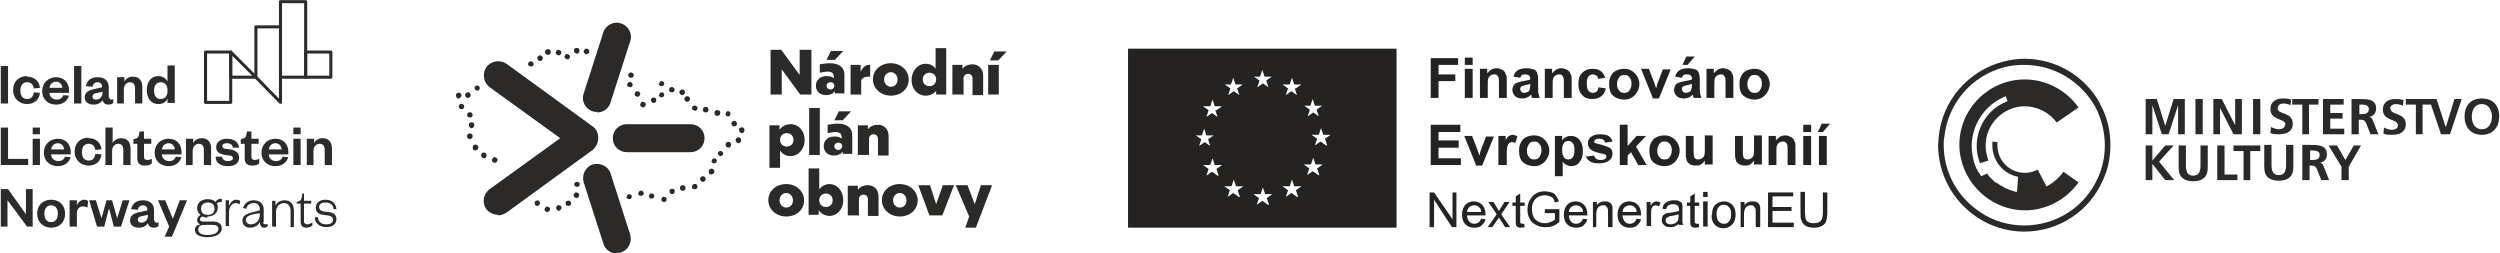 <?xml version="1.0" encoding="UTF-8"?>
<!DOCTYPE svg PUBLIC "-//W3C//DTD SVG 1.1//EN" "http://www.w3.org/Graphics/SVG/1.1/DTD/svg11.dtd">
<!-- Creator: CorelDRAW 2017 -->
<svg xmlns="http://www.w3.org/2000/svg" xml:space="preserve" width="161.34mm" height="16.355mm" version="1.1" style="shape-rendering:geometricPrecision; text-rendering:geometricPrecision; image-rendering:optimizeQuality; fill-rule:evenodd; clip-rule:evenodd"
viewBox="0 0 4466 453"
 xmlns:xlink="http://www.w3.org/1999/xlink">
 <defs>
  <style type="text/css">
   <![CDATA[
    .str0 {stroke:#2B2C2A;stroke-width:5.464;stroke-linecap:round;stroke-linejoin:round}
    .fil0 {fill:none;fill-rule:nonzero}
    .fil2 {fill:#2B2A29;fill-rule:nonzero}
    .fil1 {fill:#2B2C2A;fill-rule:nonzero}
    .fil3 {fill:#242321;fill-rule:nonzero}
    .fil4 {fill:#2B2A29;fill-rule:nonzero}
   ]]>
  </style>
 </defs>
 <g id="Layer_x0020_1">
  <g id="_1756921949984">
   <polygon class="fil0 str0" points="545,138 590,138 590,93 545,93 "/>
   <polygon class="fil0 str0" points="456,138 411,138 411,93 "/>
   <polygon class="fil0 str0" points="366,183 411,183 411,93 366,93 "/>
   <polygon class="fil0 str0" points="456,48 456,138 500,183 500,48 "/>
   <polygon class="fil0 str0" points="500,138 545,138 545,3 500,3 "/>
   <polygon class="fil1" points="0,185 13,185 13,118 0,118 "/>
   <path class="fil1" d="M47 137c14,0 22,9 23,20l-11 1c-1,-7 -5,-11 -12,-11 -7,0 -12,5 -12,15 0,10 5,15 12,15 7,0 11,-4 12,-12l11 1c-1,11 -9,20 -23,20 -14,0 -25,-10 -25,-25 0,-15 10,-25 25,-25z"/>
   <path class="fil1" d="M110 157c0,-5 -4,-11 -11,-11 -7,0 -11,5 -12,11l23 0zm12 13c-2,10 -11,17 -23,17 -14,0 -25,-9 -25,-24 0,-15 11,-25 25,-25 15,0 23,11 23,23l0 5 -35 0c0,7 6,12 13,12 6,0 10,-3 12,-8l10 1z"/>
   <polygon class="fil1" points="131,185 144,185 144,118 131,118 "/>
   <path class="fil1" d="M182 164l-9 2c-6,1 -9,2 -9,7 0,3 2,5 6,5 7,0 12,-5 12,-13l0 -1zm12 10c0,2 1,4 3,4 1,0 3,0 4,-1l0 7c-2,2 -5,3 -9,3 -5,0 -9,-3 -10,-8 -3,5 -9,8 -16,8 -10,0 -16,-5 -16,-13 0,-9 7,-13 18,-15l13 -3 0 -1c0,-5 -3,-8 -8,-8 -5,0 -8,3 -9,8l-12 -1c2,-10 9,-16 21,-16 12,0 20,6 20,18l0 19z"/>
   <path class="fil1" d="M221 185l-13 0 0 -47 13 0 0 8c2,-5 8,-9 15,-9 13,0 17,9 17,19l0 29 -13 0 0 -27c0,-7 -3,-11 -9,-11 -6,0 -11,5 -11,13l0 25z"/>
   <path class="fil1" d="M298 161c0,-9 -5,-14 -12,-14 -8,0 -12,6 -12,15 0,9 4,15 12,15 7,0 12,-5 12,-14l0 -2zm0 15c-2,6 -8,10 -16,10 -14,0 -21,-11 -21,-25 0,-14 7,-25 21,-25 8,0 14,5 16,10l0 -29 13 0 0 67 -13 0 0 -9z"/>
   <polygon class="fil1" points="13,228 13,284 49,284 49,295 0,295 0,228 "/>
   <path class="fil1" d="M70 248l0 47 -13 0 0 -47 13 0zm-13 -20l13 0 0 12 -13 0 0 -12z"/>
   <path class="fil1" d="M113 267c0,-5 -4,-11 -11,-11 -7,0 -11,5 -12,11l23 0zm12 13c-2,10 -11,17 -23,17 -14,0 -25,-9 -25,-24 0,-15 11,-25 25,-25 15,0 23,11 23,23l0 5 -35 0c0,7 6,12 13,12 6,0 10,-3 12,-8l10 1z"/>
   <path class="fil1" d="M157 247c14,0 22,9 23,20l-11 1c-1,-7 -5,-11 -12,-11 -7,0 -12,5 -12,15 0,10 5,15 12,15 7,0 11,-4 12,-12l11 1c-1,11 -9,20 -23,20 -14,0 -25,-10 -25,-25 0,-15 10,-25 25,-25z"/>
   <path class="fil1" d="M200 295l-13 0 0 -67 13 0 0 28c2,-5 8,-9 15,-9 13,0 17,9 17,19l0 29 -13 0 0 -27c0,-7 -3,-11 -9,-11 -6,0 -11,5 -11,13l0 25z"/>
   <path class="fil1" d="M244 257l-7 0 0 -8 3 -1c5,-1 6,-3 7,-7l1 -6 8 0 0 13 13 0 0 9 -13 0 0 23c0,4 2,6 6,6 3,0 5,-1 8,-2l0 8c-3,3 -7,4 -13,4 -7,0 -13,-3 -13,-13l0 -26z"/>
   <path class="fil1" d="M311 267c0,-5 -4,-11 -11,-11 -7,0 -11,5 -12,11l23 0zm12 13c-2,10 -11,17 -23,17 -14,0 -25,-9 -25,-24 0,-15 11,-25 25,-25 15,0 23,11 23,23l0 5 -35 0c0,7 6,12 13,12 6,0 10,-3 12,-8l10 1z"/>
   <path class="fil1" d="M344 295l-13 0 0 -47 13 0 0 8c2,-5 8,-9 15,-9 13,0 17,9 17,19l0 29 -13 0 0 -27c0,-7 -3,-11 -9,-11 -6,0 -11,5 -11,13l0 25z"/>
   <path class="fil1" d="M395 279c1,6 5,9 11,9 5,0 9,-2 9,-5 0,-3 -2,-5 -7,-5l-7 -1c-10,-2 -16,-5 -16,-14 0,-9 8,-15 19,-15 13,0 21,6 22,16l-11 0c-1,-5 -4,-8 -11,-8 -5,0 -8,2 -8,5 0,3 2,4 5,5l9 1c10,2 16,6 16,15 0,10 -8,15 -20,15 -12,0 -22,-5 -22,-17l11 0z"/>
   <path class="fil1" d="M436 257l-7 0 0 -8 3 -1c5,-1 6,-3 7,-7l1 -6 8 0 0 13 13 0 0 9 -13 0 0 23c0,4 2,6 6,6 3,0 5,-1 8,-2l0 8c-3,3 -7,4 -13,4 -7,0 -13,-3 -13,-13l0 -26z"/>
   <path class="fil1" d="M502 267c0,-5 -4,-11 -11,-11 -7,0 -11,5 -12,11l23 0zm12 13c-2,10 -11,17 -23,17 -14,0 -25,-9 -25,-24 0,-15 11,-25 25,-25 15,0 23,11 23,23l0 5 -35 0c0,7 6,12 13,12 6,0 10,-3 12,-8l10 1z"/>
   <path class="fil1" d="M536 248l0 47 -13 0 0 -47 13 0zm-13 -20l13 0 0 12 -13 0 0 -12z"/>
   <path class="fil1" d="M560 295l-13 0 0 -47 13 0 0 8c2,-5 8,-9 15,-9 13,0 17,9 17,19l0 29 -13 0 0 -27c0,-7 -3,-11 -9,-11 -6,0 -11,5 -11,13l0 25z"/>
   <polygon class="fil1" points="45,383 45,338 57,338 57,405 47,405 12,358 12,405 0,405 0,338 13,338 "/>
   <path class="fil1" d="M90 397c8,0 12,-6 12,-15 0,-9 -4,-15 -12,-15 -8,0 -12,6 -12,15 0,9 4,15 12,15zm0 10c-14,0 -25,-10 -25,-25 0,-15 10,-25 25,-25 15,0 25,10 25,25 0,15 -10,25 -25,25z"/>
   <path class="fil1" d="M155 371c-2,-1 -5,-2 -8,-2 -7,0 -11,5 -11,13l0 23 -13 0 0 -47 13 0 0 9c2,-5 7,-10 13,-10 3,0 5,1 7,2l-1 12z"/>
   <polygon class="fil1" points="208,390 208,390 218,358 230,358 215,405 202,405 194,374 193,374 185,405 172,405 158,358 170,358 180,390 180,390 189,358 199,358 "/>
   <path class="fil1" d="M263 384l-9 2c-6,1 -9,2 -9,7 0,3 2,5 6,5 7,0 12,-5 12,-13l0 -1zm12 10c0,2 1,4 3,4 1,0 3,0 4,-1l0 7c-2,2 -5,3 -9,3 -5,0 -9,-3 -10,-8 -3,5 -9,8 -16,8 -10,0 -16,-5 -16,-13 0,-9 7,-13 18,-15l13 -3 0 -1c0,-5 -3,-8 -8,-8 -5,0 -8,3 -9,8l-12 -1c2,-10 9,-16 21,-16 12,0 20,6 20,18l0 19z"/>
   <polygon class="fil1" points="293,423 301,405 281,358 294,358 307,390 308,390 320,358 333,358 306,423 "/>
   <path class="fil1" d="M370 362c-7,0 -12,4 -12,11 0,7 4,11 12,11 8,0 12,-4 12,-11 0,-7 -4,-11 -12,-11zm-1 58c11,0 20,-3 20,-11 0,-5 -4,-7 -10,-7l-15 0c-6,0 -11,2 -11,8 0,7 6,10 16,10zm1 -31c-4,0 -7,-1 -10,-2 -2,1 -4,3 -4,5 0,3 2,4 6,4l18 0c10,0 15,5 15,12 0,11 -12,16 -26,16 -12,0 -22,-4 -22,-13 0,-6 4,-9 10,-10 -4,-1 -6,-4 -6,-8 0,-4 3,-7 6,-9 -4,-3 -6,-7 -6,-12 0,-10 8,-16 19,-16 6,0 11,2 14,5 2,-4 6,-6 11,-6l0 6c-4,0 -7,1 -9,2 2,2 2,5 2,8 0,10 -8,16 -19,16z"/>
   <path class="fil1" d="M427 365c-3,-1 -4,-2 -7,-2 -7,0 -12,7 -12,16l0 25 -6 0 0 -46 6 0 0 10c2,-5 6,-11 13,-11 3,0 5,1 7,2l-1 6z"/>
   <path class="fil1" d="M463 381l-11 2c-8,2 -14,4 -14,10 0,4 3,8 9,8 9,0 16,-7 16,-17l0 -3zm6 16c0,2 1,4 4,4 1,0 3,0 4,-1l0 4c-1,2 -3,3 -6,3 -5,0 -8,-4 -8,-10 -2,5 -9,10 -17,10 -9,0 -14,-5 -14,-13 0,-9 8,-12 19,-15l12 -3 0 -2c0,-7 -4,-11 -11,-11 -7,0 -12,4 -13,10l-6 -1c2,-8 9,-14 19,-14 11,0 18,6 18,17l0 22z"/>
   <path class="fil1" d="M491 405l-6 0 0 -46 6 0 0 9c2,-6 9,-10 16,-10 12,0 17,8 17,19l0 29 -6 0 0 -29c0,-8 -4,-14 -12,-14 -7,0 -14,6 -14,15l0 28z"/>
   <path class="fil1" d="M536 364l-7 0 0 -3 3 -1c4,-1 5,-3 6,-7l1 -7 3 0 0 13 13 0 0 5 -13 0 0 31c0,4 2,6 6,6 3,0 6,-2 9,-3l0 5c-3,3 -7,4 -11,4 -6,0 -10,-3 -10,-11l0 -31z"/>
   <path class="fil1" d="M567 389c1,8 6,12 15,12 7,0 12,-3 12,-8 0,-5 -4,-7 -10,-8l-8 -1c-8,-1 -13,-5 -13,-13 0,-8 7,-14 17,-14 12,0 19,6 20,17l-5 0c-1,-8 -6,-12 -15,-12 -7,0 -11,3 -11,8 0,4 3,7 8,8l9 1c9,1 14,5 14,13 0,9 -8,14 -18,14 -11,0 -20,-6 -21,-17l5 -1z"/>
  </g>
  <g id="_1756921962336">
   <path class="fil2" d="M1027 95c-2,-1 -3,-4 -2,-7 1,-2 4,-3 7,-2 2,1 3,4 2,7l0 0c-1,2 -3,3 -4,3 -1,0 -2,0 -2,-1zm16 0l0 0c-2,-2 -1,-5 1,-7 2,-2 5,-1 7,1 2,2 1,5 -1,7 -1,1 -2,1 -3,1 -2,0 -3,-1 -4,-2zm-70 -1c-1,-3 1,-5 4,-6 3,-1 5,1 6,4 1,3 -1,5 -4,6 0,0 -1,0 -1,0 -2,0 -4,-1 -5,-4zm20 3c-2,-2 -1,-5 1,-7 2,-2 5,-1 7,1 2,2 1,5 -1,7 -1,1 -2,1 -3,1 -1,0 -3,-1 -4,-2zm15 7c-1,-2 0,-5 2,-7 2,-1 5,0 7,2 1,2 0,5 -2,7 -1,0 -1,0 -2,0 -2,0 -4,-1 -4,-3zm-49 1c0,-3 1,-5 4,-6 3,0 5,1 6,4 0,3 -1,5 -4,6 0,0 -1,0 -1,0 -2,0 -4,-2 -5,-4zm116 13c-2,-1 -3,-4 -2,-7 1,-2 4,-3 7,-2 2,1 3,4 2,7 -1,2 -3,3 -4,3 -1,0 -1,0 -2,0zm-131 0c-2,-2 -2,-5 0,-7 2,-2 5,-2 7,0 2,2 2,5 0,7 -1,1 -2,1 -3,1 -1,0 -3,-1 -4,-2zm148 12c-2,-2 -3,-5 -1,-7 2,-2 5,-3 7,-1 2,2 3,5 1,7 -1,1 -2,2 -4,2 -1,0 -2,0 -3,-1zm-187 5c-1,-2 -1,-5 2,-7 2,-1 5,-1 7,2 1,2 1,5 -2,7 -1,0 -2,1 -3,1 -2,0 -3,-1 -4,-2zm218 3c-2,-2 -2,-5 0,-7 2,-2 5,-2 7,0 2,2 2,5 0,7 -1,1 -2,1 -3,1 -1,0 -3,0 -3,-1zm-235 10c-2,-2 -1,-5 1,-7 2,-2 5,-1 7,1 2,2 1,5 -1,7 -1,1 -2,1 -3,1 -1,0 -3,-1 -4,-2zm289 2c0,-3 2,-5 4,-5 3,0 5,2 5,4 0,3 -2,5 -4,5 0,0 0,0 -1,0 -2,0 -5,-2 -5,-4zm-56 5l0 0c-2,-2 -2,-5 0,-7 2,-2 5,-2 7,0 2,2 2,5 0,7 -1,1 -2,1 -3,1 -1,0 -3,-1 -4,-2zm-274 4c-1,-3 1,-5 3,-6 3,-1 5,1 6,3 1,3 -1,5 -3,6 0,0 -1,0 -1,0 -2,0 -4,-1 -5,-4zm349 5l0 0c-2,-2 -2,-5 0,-7 2,-2 5,-2 7,0 2,2 2,5 0,7 -1,1 -2,1 -3,1 -1,0 -3,0 -4,-1zm17 2c0,-3 1,-5 4,-6 3,0 5,1 6,4 0,3 -1,5 -4,6 0,0 -1,0 -1,0 -2,0 -4,-2 -5,-4zm-79 5c-2,-2 -1,-5 1,-7 2,-2 5,-1 7,1 2,2 1,5 -1,7 -1,1 -2,1 -3,1 -1,0 -3,-1 -4,-2zm43 -1l0 0c0,-3 2,-5 4,-5 3,0 5,2 5,4 0,3 -2,5 -4,5 0,0 0,0 -1,0 -2,0 -5,-2 -5,-4zm-345 4c-2,-2 -3,-5 -1,-7l0 0c2,-2 5,-3 7,-1 2,2 3,5 1,7 -1,1 -2,2 -4,2 -1,0 -2,0 -3,-1zm-17 0c-2,-2 -2,-5 0,-7 2,-2 5,-2 7,0 2,2 2,5 0,7 -1,1 -2,2 -4,2 -1,0 -2,0 -3,-1zm408 6l0 0c-2,-2 -1,-5 1,-7 2,-2 5,-1 7,1 2,2 1,5 -1,7 -1,1 -2,1 -3,1 -2,0 -3,-1 -4,-2zm-59 3c-2,-2 -2,-5 -1,-7l0 0c2,-2 5,-2 7,-1 2,2 2,5 1,7 -1,1 -2,2 -4,2 -1,0 -2,0 -3,-1zm-20 7c-2,-2 -1,-5 1,-7 2,-2 5,-1 7,1 2,2 1,5 -1,7 -1,1 -2,1 -3,1 -1,0 -3,-1 -4,-2zm-324 4c-2,-2 -2,-5 0,-7 2,-2 5,-2 7,0 2,2 2,5 0,7 -1,1 -2,1 -3,1 -1,0 -3,0 -4,-1zm417 3c-2,-2 -2,-5 0,-7 2,-2 5,-2 7,0 2,2 2,5 0,7 -1,1 -2,1 -3,1 -1,0 -3,-1 -4,-2zm23 4l0 0c-3,0 -5,-2 -5,-5 0,-3 2,-5 5,-5l0 0c3,0 5,2 5,5 0,3 -2,5 -5,5l0 0zm20 6c-3,0 -5,-3 -4,-6 0,-3 3,-5 6,-4 3,0 5,3 4,6 0,2 -2,4 -5,4 0,0 0,0 -1,0zm16 -1c-1,-2 0,-5 2,-7 2,-1 5,0 6,2 1,2 0,5 -2,7 -1,0 -1,0 -2,0 -2,0 -4,-1 -4,-3zm-461 3c-2,-2 -2,-5 0,-7 2,-2 5,-2 7,0 2,2 2,5 0,7 -1,1 -2,1 -3,1 -1,0 -3,0 -3,-1zm473 16c-2,-2 -3,-5 -1,-7 2,-2 5,-3 7,-1l0 0c2,2 3,5 1,7 -1,1 -2,2 -4,2 -1,0 -2,0 -3,-1zm-469 3c-2,-1 -3,-4 -2,-7 1,-2 4,-3 7,-2 2,1 3,4 2,7 -1,2 -3,3 -4,3 -1,0 -1,0 -2,0zm-5 18l0 0c-1,-2 -1,-5 2,-7 2,-1 5,-1 7,2 1,2 1,5 -2,7 -1,0 -2,1 -2,1 -2,0 -3,-1 -4,-2zm488 -9c-2,-1 -3,-4 -2,-7 1,-2 4,-3 7,-2 2,1 3,4 2,7l0 0c-1,2 -3,3 -4,3 -1,0 -2,0 -2,-1zm-6 18c-2,-1 -3,-4 -2,-7 1,-2 4,-3 7,-2 2,1 3,4 2,7l0 0c-1,2 -3,3 -4,3 -1,0 -2,0 -2,-1zm-18 8c-2,-1 -3,-4 -2,-7 1,-2 4,-3 7,-2 2,1 3,4 2,7l0 0c-1,2 -3,3 -4,3 -1,0 -2,0 -2,-1zm-454 3l0 0c-1,-2 -1,-5 2,-7 2,-1 5,-1 7,2l0 0c1,2 1,5 -2,7 -1,1 -2,1 -3,1 -2,0 -3,-1 -4,-2zm438 10c-1,-3 1,-5 3,-6l0 0c3,-1 5,1 6,3 1,3 -1,5 -3,6 0,0 -1,0 -1,0 -2,0 -4,-1 -5,-4zm-421 6l0 0c-2,-1 -3,-4 -2,-7 1,-2 4,-3 7,-2 2,1 3,4 2,7 -1,2 -3,3 -4,3 -1,0 -2,0 -2,-1zm18 7l0 0c-2,-2 -1,-5 1,-7 2,-2 5,-1 7,1l0 0c2,2 1,5 -1,7 -1,1 -2,1 -3,1 -2,0 -3,-1 -4,-2zm392 -1l0 0c0,-3 2,-5 4,-5 3,0 5,2 5,4l0 0c0,3 -2,5 -4,5 0,0 0,0 -1,0 -2,0 -5,-2 -5,-4zm-5 21c-1,-2 -1,-5 2,-7 2,-1 5,-1 7,2 1,2 1,5 -2,7 -1,0 -2,1 -3,1 -2,0 -3,-1 -4,-2zm-359 14c-2,-2 -2,-5 0,-7 2,-2 5,-2 7,0 2,2 2,5 0,7 -1,1 -2,2 -4,2 -1,0 -2,0 -3,-1zm345 1c-2,-2 -3,-5 -1,-7 2,-2 5,-3 7,-1 2,2 3,5 1,7 -1,1 -2,2 -4,2 -1,0 -2,0 -3,-1zm-187 9c-3,0 -4,-3 -4,-6 0,-3 3,-4 6,-4 3,0 4,3 4,6 0,2 -2,4 -5,4 0,0 -1,0 -1,0zm-40 -3l0 0c0,-3 2,-5 5,-5 3,0 5,2 5,4 0,3 -2,5 -5,5 0,0 0,0 0,0 -3,0 -5,-2 -5,-5zm60 6c-2,-1 -3,-4 -2,-7 1,-2 4,-3 7,-2 2,1 3,4 2,7 -1,2 -3,3 -4,3 -1,0 -2,0 -2,-1zm-158 0l0 0c-2,-1 -3,-4 -2,-7 1,-2 4,-3 7,-2 2,1 3,4 2,7 -1,2 -3,2 -4,2 -1,0 -2,0 -2,-1zm309 -1c-1,-3 0,-5 3,-6 3,-1 5,0 6,3 1,3 0,5 -3,6 -1,0 -1,0 -2,0 -2,0 -4,-1 -5,-3zm-22 1c0,-3 2,-5 5,-5 3,0 5,2 5,5 0,3 -2,5 -5,5l0 0c-3,0 -5,-2 -5,-5zm-17 10c-2,-2 -2,-5 -1,-7 2,-2 5,-2 7,-1 2,2 2,5 1,7l0 0c-1,1 -2,2 -4,2 -1,0 -2,0 -3,-1zm-57 1c-1,-2 0,-5 3,-6 2,-1 5,0 6,3 1,2 0,5 -3,6 -1,0 -1,0 -2,0 -2,0 -4,-1 -5,-3zm-115 5c-2,-2 -1,-5 1,-7 2,-2 5,-1 7,1 2,2 1,5 -1,7 -1,1 -2,1 -3,1 -1,0 -3,-1 -4,-2zm137 3c-3,-1 -4,-4 -3,-6 1,-3 4,-4 6,-3 3,1 4,4 3,6 -1,2 -3,3 -5,3 -1,0 -1,0 -2,0zm-43 -3c0,-3 2,-5 4,-5 3,0 5,2 5,4 0,3 -2,5 -4,5 0,0 0,0 -1,0 -2,0 -5,-2 -5,-4zm66 9c-3,0 -5,-3 -4,-5 0,-3 3,-5 5,-4l0 0c3,0 5,3 4,5 0,3 -2,4 -5,4 0,0 0,0 0,0zm-229 6c-2,-2 -2,-5 -1,-7 2,-2 5,-2 7,-1 2,2 2,5 1,7 -1,1 -2,2 -4,2 -1,0 -2,0 -3,-1zm56 1c-2,-1 -3,-4 -2,-7 1,-2 4,-3 7,-2 2,1 3,4 2,7 -1,2 -3,2 -4,2 -1,0 -2,0 -2,-1zm-16 8c-3,-1 -4,-3 -3,-6 1,-3 3,-4 6,-3 3,1 4,3 3,6 -1,2 -3,4 -5,4 0,0 -1,0 -1,0zm-24 -1c0,-3 2,-5 4,-6 3,0 5,2 6,4 0,3 -2,5 -4,6 0,0 0,0 -1,0 -2,0 -5,-2 -5,-4z"/>
   <path class="fil2" d="M889 384c-8,0 -16,-4 -21,-10 -8,-11 -6,-27 6,-36l126 -91 -126 -91c-11,-8 -14,-24 -6,-36 8,-11 24,-14 36,-6l154 112c7,5 10,12 10,21 0,8 -4,16 -10,21l-154 112c-5,3 -10,5 -15,5z"/>
   <path class="fil2" d="M1101 453c-11,0 -21,-7 -24,-18l-35 -109c-4,-13 3,-28 16,-32 13,-4 28,3 32,16l35 109c4,13 -3,28 -16,32 -3,1 -5,1 -8,1z"/>
   <path class="fil2" d="M1233 272l-114 0c-14,0 -25,-11 -25,-25 0,-14 11,-25 25,-25l114 0c14,0 25,11 25,25 0,14 -11,25 -25,25z"/>
   <path class="fil2" d="M1066 200c-3,0 -5,0 -8,-1 -13,-4 -21,-19 -16,-32l35 -109c4,-13 19,-21 32,-16 13,4 21,19 16,32l-35 109c-3,11 -13,18 -24,18z"/>
   <polygon class="fil2" points="1396,124 1396,169 1376,169 1376,89 1395,89 1428,134 1428,89 1449,89 1449,169 1429,169 "/>
   <path class="fil2" d="M1490 153c0,-3 -2,-6 -7,-6 -4,0 -7,3 -7,6 0,4 3,7 7,7 4,0 7,-3 7,-7zm1 -46l-15 0 8 -16 22 0 -15 16zm0 56c-3,4 -8,7 -16,7 -11,0 -18,-7 -18,-17 0,-9 7,-17 19,-17 6,0 10,1 13,4l0 -2c0,-8 -4,-10 -12,-10 -3,0 -7,1 -13,2l0 -15c7,-1 11,-2 18,-2 17,0 26,8 26,20l0 34 -17 0 0 -5z"/>
   <path class="fil2" d="M1538 169l-19 0 0 -53 18 0 0 12c2,-4 7,-12 15,-12l2 0 0 21c-1,0 -2,0 -3,0 -8,0 -13,4 -13,8l0 26z"/>
   <path class="fil2" d="M1579 142c0,7 5,13 12,13 7,0 12,-5 12,-13 0,-7 -5,-13 -12,-13 -7,0 -12,6 -12,13zm44 0c0,17 -14,29 -32,29 -18,0 -32,-13 -32,-29 0,-17 14,-29 32,-29 18,0 32,13 32,29z"/>
   <path class="fil2" d="M1660 130c-7,0 -12,5 -12,12 0,7 5,12 12,12 7,0 12,-5 12,-12 0,-7 -5,-12 -12,-12zm13 31c-4,6 -11,10 -20,10 -14,0 -25,-12 -25,-28 0,-16 11,-29 25,-29 8,0 14,3 18,9l0 -37 19 0 0 83 -18 0 0 -8z"/>
   <path class="fil2" d="M1720 169l-19 0 0 -53 18 0 0 7c3,-4 9,-8 18,-8 10,0 19,7 19,20l0 35 -19 0 0 -29c0,-6 -3,-9 -8,-9 -4,0 -8,3 -8,8l0 30z"/>
   <path class="fil2" d="M1783 108l-15 0 8 -16 22 0 -15 16zm1 61l-19 0 0 -53 19 0 0 53z"/>
   <path class="fil2" d="M1405 262c7,0 12,-5 12,-12 0,-7 -5,-12 -12,-12 -7,0 -12,5 -12,12 0,7 5,12 12,12zm-12 8l0 30 -19 0 0 -76 18 0 0 8c4,-6 11,-10 20,-10 14,0 25,12 25,28 0,16 -11,29 -25,29 -8,0 -14,-3 -18,-9z"/>
   <polygon class="fil2" points="1464,277 1445,277 1445,193 1464,193 "/>
   <path class="fil2" d="M1504 261c0,-3 -2,-6 -7,-6 -4,0 -7,3 -7,6 0,4 3,7 7,7 4,0 7,-3 7,-7zm1 -46l-15 0 8 -16 22 0 -15 16zm0 56c-3,4 -8,7 -16,7 -11,0 -18,-7 -18,-17 0,-9 7,-17 19,-17 6,0 10,1 13,4l0 -2c0,-8 -4,-10 -12,-10 -3,0 -7,1 -13,2l0 -15c7,-1 11,-2 18,-2 17,0 26,8 26,20l0 34 -17 0 0 -5z"/>
   <path class="fil2" d="M1551 277l-19 0 0 -53 18 0 0 7c3,-4 9,-8 18,-8 10,0 19,7 19,20l0 35 -19 0 0 -29c0,-6 -3,-9 -8,-9 -4,0 -8,3 -8,8l0 30z"/>
   <path class="fil2" d="M1392 358c0,7 5,13 12,13 7,0 12,-5 12,-13 0,-7 -5,-13 -12,-13 -7,0 -12,6 -12,13zm44 0c0,17 -14,29 -32,29 -18,0 -32,-13 -32,-29 0,-17 14,-29 32,-29 18,0 32,13 32,29z"/>
   <path class="fil2" d="M1475 370c7,0 12,-5 12,-12 0,-7 -5,-12 -12,-12 -7,0 -12,5 -12,12 0,7 5,12 12,12zm7 16c-9,0 -15,-4 -20,-10l0 8 -18 0 0 -83 19 0 0 37c4,-5 11,-9 18,-9 14,0 25,12 25,29 0,16 -11,28 -25,28z"/>
   <path class="fil2" d="M1533 385l-19 0 0 -53 18 0 0 7c3,-4 9,-8 18,-8 10,0 19,7 19,20l0 35 -19 0 0 -29c0,-6 -3,-9 -8,-9 -4,0 -8,3 -8,8l0 30z"/>
   <path class="fil2" d="M1595 358c0,7 5,13 12,13 7,0 12,-5 12,-13 0,-7 -5,-13 -12,-13 -7,0 -12,6 -12,13zm44 0c0,17 -14,29 -32,29 -18,0 -32,-13 -32,-29 0,-17 14,-29 32,-29 18,0 32,13 32,29z"/>
   <polygon class="fil2" points="1683,385 1660,385 1640,331 1661,331 1672,365 1684,331 1704,331 "/>
   <polygon class="fil2" points="1743,407 1724,407 1731,387 1707,331 1728,331 1741,365 1752,331 1772,331 "/>
  </g>
  <path class="fil3" d="M2369 260l-10 -7 -10 7 4 -12 -10 -7 13 0 4 -12 4 12 13 0 -10 7 4 12zm-14 53l-10 -7 -10 7 4 -12 -10 -7 13 0 4 -12 4 12 13 0 -10 7 4 12zm-14 -124l4 -12 4 12 13 0 -10 7 4 12 -10 -7 -10 7 4 -12 -10 -7 13 0zm-28 -31l4 12 -10 -7 -10 7 4 -12 -10 -7 13 0 4 -12 4 12 13 0 -10 7zm4 194l-10 -7 -10 7 4 -12 -10 -7 13 0 4 -12 4 12 13 0 -10 7 4 12zm-52 14l-10 -7 -10 7 4 -12 -10 -7 13 0 4 -12 4 12 13 0 -10 7 4 12zm-14 -229l4 -12 4 12 13 0 -10 7 4 12 -10 -7 -10 7 4 -12 -10 -7 13 0zm-38 215l-10 -7 -10 7 4 -12 -10 -7 13 0 4 -12 4 12 13 0 -10 7 4 12zm-14 -201l4 -12 4 12 13 0 -10 7 4 12 -10 -7 -10 7 4 -12 -10 -7 13 0zm-28 46l4 12 -10 -7 -10 7 4 -12 -10 -7 13 0 4 -12 4 12 13 0 -10 7zm4 117l-10 -7 -10 7 4 -12 -10 -7 13 0 4 -12 4 12 13 0 -10 7 4 12zm-41 -72l13 0 4 -12 4 12 13 0 -10 7 4 12 -10 -7 -10 7 4 -12 -10 -7zm-119 -155l0 320 480 0 0 -320 -480 0z"/>
  <polygon class="fil3" points="2554,406 2554,344 2562,344 2595,392 2595,344 2602,344 2602,406 2594,406 2562,357 2562,406 "/>
  <path id="1" class="fil3" d="M2646 391l8 1c-1,5 -4,8 -7,11 -3,3 -8,4 -13,4 -7,0 -12,-2 -16,-6 -4,-4 -6,-10 -6,-17 0,-8 2,-13 6,-18 4,-4 9,-6 15,-6 6,0 11,2 15,6 4,4 6,10 6,17 0,0 0,1 0,2l-33 0c0,5 2,9 4,11 2,3 6,4 9,4 3,0 5,-1 7,-2 2,-1 4,-4 5,-7zm-25 -12l25 0c0,-4 -1,-7 -3,-8 -2,-3 -6,-4 -9,-4 -3,0 -6,1 -9,3 -2,2 -4,5 -4,9z"/>
  <path id="2" class="fil3" d="M2658 406l16 -23 -15 -22 9 0 7 11c1,2 2,4 3,5 1,-2 2,-3 3,-5l7 -11 9 0 -15 22 16 23 -9 0 -9 -14 -2 -3 -12 17 -9 0z"/>
  <path id="3" class="fil3" d="M2723 399l1 7c-2,0 -4,1 -6,1 -3,0 -5,0 -6,-1 -2,-1 -3,-2 -3,-3 -1,-1 -1,-4 -1,-9l0 -26 -6 0 0 -6 6 0 0 -11 8 -5 0 16 8 0 0 6 -8 0 0 26c0,2 0,4 0,4 0,1 1,1 1,1 1,0 1,1 3,1 1,0 2,0 3,0z"/>
  <path id="4" class="fil3" d="M2760 381l0 -7 26 0 0 23c-4,3 -8,6 -12,7 -4,2 -9,2 -13,2 -6,0 -12,-1 -17,-4 -5,-3 -9,-6 -11,-11 -3,-5 -4,-10 -4,-16 0,-6 1,-12 4,-17 3,-5 6,-9 11,-12 5,-3 10,-4 16,-4 4,0 9,1 12,2 4,1 6,3 8,6 2,3 4,6 5,10l-7 2c-1,-3 -2,-6 -3,-7 -1,-2 -3,-3 -6,-4 -3,-1 -5,-2 -9,-2 -4,0 -7,1 -10,2 -3,1 -5,3 -7,5 -2,2 -3,4 -4,6 -2,4 -2,8 -2,12 0,6 1,10 3,14 2,4 5,6 8,8 4,2 7,3 12,3 4,0 7,-1 10,-2 3,-1 6,-3 8,-4l0 -12 -18 0z"/>
  <path id="5" class="fil3" d="M2828 391l8 1c-1,5 -4,8 -7,11 -3,3 -8,4 -13,4 -7,0 -12,-2 -16,-6 -4,-4 -6,-10 -6,-17 0,-8 2,-13 6,-18 4,-4 9,-6 15,-6 6,0 11,2 15,6 4,4 6,10 6,17 0,0 0,1 0,2l-33 0c0,5 2,9 4,11 2,3 6,4 9,4 3,0 5,-1 7,-2 2,-1 4,-4 5,-7zm-25 -12l25 0c0,-4 -1,-7 -3,-8 -2,-3 -6,-4 -9,-4 -3,0 -6,1 -9,3 -2,2 -4,5 -4,9z"/>
  <path id="6" class="fil3" d="M2846 406l0 -45 7 0 0 6c3,-5 8,-7 14,-7 3,0 5,0 7,1 2,1 4,2 5,4 1,2 2,3 2,6 0,1 0,4 0,7l0 28 -8 0 0 -27c0,-3 0,-5 -1,-7 -1,-2 -2,-3 -3,-4 -1,-1 -3,-1 -5,-1 -3,0 -6,1 -8,3 -2,2 -4,6 -4,12l0 24 -8 0z"/>
  <path id="7" class="fil3" d="M2924 391l8 1c-1,5 -4,8 -7,11 -3,3 -8,4 -13,4 -7,0 -12,-2 -16,-6 -4,-4 -6,-10 -6,-17 0,-8 2,-13 6,-18 4,-4 9,-6 15,-6 6,0 11,2 15,6 4,4 6,10 6,17 0,0 0,1 0,2l-33 0c0,5 2,9 4,11 2,3 6,4 9,4 3,0 5,-1 7,-2 2,-1 4,-4 5,-7zm-25 -12l25 0c0,-4 -1,-7 -3,-8 -2,-3 -6,-4 -9,-4 -3,0 -6,1 -9,3 -2,2 -4,5 -4,9z"/>
  <path id="8" class="fil3" d="M2942 406l0 -45 7 0 0 7c2,-3 3,-5 5,-6 1,-1 3,-2 5,-2 3,0 5,1 8,2l-3 7c-2,-1 -4,-2 -6,-2 -2,0 -3,1 -4,1 -1,1 -2,2 -3,4 -1,3 -1,6 -1,9l0 23 -8 0z"/>
  <path id="9" class="fil3" d="M3000 400c-3,2 -6,4 -8,5 -3,1 -5,1 -8,1 -5,0 -9,-1 -11,-4 -3,-2 -4,-5 -4,-9 0,-2 1,-4 1,-6 1,-2 2,-3 4,-4 2,-1 3,-2 5,-2 1,0 4,-1 7,-1 6,-1 11,-2 14,-3 0,-1 0,-2 0,-2 0,-3 -1,-5 -2,-7 -2,-2 -5,-3 -9,-3 -4,0 -6,1 -8,2 -2,1 -3,3 -4,7l-7 -1c1,-3 2,-6 3,-8 2,-2 4,-3 7,-5 3,-1 6,-2 10,-2 4,0 7,0 9,1 2,1 4,2 5,3 1,1 2,3 2,5 0,1 0,4 0,7l0 10c0,7 0,11 0,13 0,2 1,4 2,5l-8 0c-1,-2 -1,-3 -1,-6zm-1 -17c-3,1 -7,2 -12,3 -3,0 -5,1 -7,2 -1,1 -2,1 -3,2 -1,1 -1,2 -1,4 0,2 1,4 2,5 2,1 4,2 7,2 3,0 6,-1 8,-2 2,-1 4,-3 5,-5 1,-2 1,-4 1,-8l0 -3z"/>
  <path id="10" class="fil3" d="M3035 399l1 7c-2,0 -4,1 -6,1 -3,0 -5,0 -6,-1 -2,-1 -3,-2 -3,-3 -1,-1 -1,-4 -1,-9l0 -26 -6 0 0 -6 6 0 0 -11 8 -5 0 16 8 0 0 6 -8 0 0 26c0,2 0,4 0,4 0,1 1,1 1,1 1,0 1,1 3,1 1,0 2,0 3,0z"/>
  <path id="11" class="fil3" d="M3043 352l0 -9 8 0 0 9 -8 0zm0 53l0 -45 8 0 0 45 -8 0z"/>
  <path id="12" class="fil3" d="M3059 383c0,-8 2,-14 7,-18 4,-3 9,-5 14,-5 6,0 11,2 15,6 4,4 6,10 6,17 0,6 -1,10 -3,14 -2,3 -4,6 -8,8 -3,2 -7,3 -11,3 -6,0 -11,-2 -15,-6 -4,-4 -6,-10 -6,-17zm8 0c0,6 1,10 4,13 3,3 6,4 9,4 4,0 7,-1 9,-4 3,-3 4,-7 4,-13 0,-6 -1,-10 -4,-13 -3,-3 -6,-4 -9,-4 -4,0 -7,1 -9,4 -3,3 -4,7 -4,13z"/>
  <path id="13" class="fil3" d="M3110 406l0 -45 7 0 0 6c3,-5 8,-7 14,-7 3,0 5,0 7,1 2,1 4,2 5,4 1,2 2,3 2,6 0,1 0,4 0,7l0 28 -8 0 0 -27c0,-3 0,-5 -1,-7 -1,-2 -2,-3 -3,-4 -1,-1 -3,-1 -5,-1 -3,0 -6,1 -8,3 -2,2 -4,6 -4,12l0 24 -8 0z"/>
  <polygon id="14" class="fil3" points="3159,406 3159,344 3204,344 3204,351 3167,351 3167,370 3201,370 3201,377 3167,377 3167,398 3205,398 3205,406 "/>
  <path id="15" class="fil3" d="M3257 344l8 0 0 36c0,6 -1,11 -2,15 -1,4 -4,7 -8,9 -4,2 -8,3 -14,3 -6,0 -11,-1 -14,-3 -4,-2 -6,-5 -8,-9 -2,-4 -2,-9 -2,-16l0 -36 8 0 0 36c0,5 1,9 1,12 1,3 3,5 5,6 2,1 5,2 9,2 6,0 10,-1 13,-4 3,-3 4,-8 4,-16l0 -36z"/>
  <polygon class="fil3" points="2556,175 2556,104 2605,104 2605,116 2570,116 2570,133 2600,133 2600,145 2570,145 2570,175 "/>
  <path id="1" class="fil3" d="M2617 116l0 -13 14 0 0 13 -14 0zm0 59l0 -52 14 0 0 52 -14 0z"/>
  <path id="2" class="fil3" d="M2692 175l-14 0 0 -26c0,-6 0,-9 -1,-11 -1,-2 -2,-3 -3,-4 -1,-1 -3,-1 -5,-1 -2,0 -5,1 -6,2 -2,1 -3,3 -4,5 -1,2 -1,6 -1,12l0 23 -14 0 0 -52 13 0 0 8c5,-6 10,-9 17,-9 3,0 6,1 8,2 3,1 4,2 6,4 1,2 2,4 3,6 1,2 1,5 1,9l0 32z"/>
  <path id="3" class="fil3" d="M2716 139l-12 -2c1,-5 4,-9 7,-11 3,-2 8,-4 15,-4 6,0 11,1 14,2 3,1 5,3 6,6 1,2 2,6 2,12l0 16c0,5 0,8 1,10 0,2 1,4 2,7l-14 0c0,-1 -1,-2 -1,-4 0,-1 0,-1 0,-2 -2,2 -5,4 -7,5 -3,1 -5,2 -9,2 -5,0 -10,-1 -13,-4 -3,-3 -5,-7 -5,-11 0,-3 1,-6 2,-8 1,-2 3,-4 6,-5 3,-1 6,-2 11,-3 6,-1 11,-2 13,-3l0 -1c0,-3 -1,-5 -2,-6 -1,-1 -4,-2 -7,-2 -2,0 -4,0 -6,1 -1,1 -2,3 -3,5zm18 11c-2,1 -5,1 -8,2 -4,1 -6,2 -7,2 -2,1 -3,3 -3,5 0,2 1,4 2,5 1,1 3,2 5,2 2,0 5,-1 7,-2 2,-1 3,-3 3,-5 0,-1 1,-3 1,-7l0 -3z"/>
  <path id="4" class="fil3" d="M2808 175l-14 0 0 -26c0,-6 0,-9 -1,-11 -1,-2 -2,-3 -3,-4 -1,-1 -3,-1 -5,-1 -2,0 -5,1 -6,2 -2,1 -3,3 -4,5 -1,2 -1,6 -1,12l0 23 -14 0 0 -52 13 0 0 8c5,-6 10,-9 17,-9 3,0 6,1 8,2 3,1 4,2 6,4 1,2 2,4 3,6 1,2 1,5 1,9l0 32z"/>
  <path id="5" class="fil3" d="M2868 139l-13 2c0,-3 -1,-5 -3,-6 -2,-1 -4,-2 -6,-2 -3,0 -6,1 -8,4 -2,2 -3,6 -3,12 0,6 1,11 3,13 2,3 5,4 8,4 3,0 5,-1 6,-2 2,-1 3,-4 4,-8l13 2c-1,6 -4,11 -8,14 -4,3 -9,5 -16,5 -8,0 -14,-2 -18,-7 -5,-5 -7,-11 -7,-20 0,-9 2,-15 7,-20 5,-5 11,-7 18,-7 6,0 11,1 15,4 4,3 6,7 8,12z"/>
  <path id="6" class="fil3" d="M2875 149c0,-5 1,-9 3,-13 2,-4 5,-8 10,-10 4,-2 9,-3 14,-3 8,0 14,3 19,8 5,5 8,12 8,19 0,8 -3,14 -8,20 -5,5 -11,8 -19,8 -5,0 -9,-1 -14,-3 -4,-2 -8,-5 -10,-9 -2,-4 -3,-9 -3,-15zm14 1c0,5 1,9 4,12 2,3 5,4 9,4 4,0 7,-1 9,-4 2,-3 4,-7 4,-12 0,-5 -1,-9 -4,-12 -2,-3 -5,-4 -9,-4 -4,0 -7,1 -9,4 -2,3 -4,7 -4,12z"/>
  <path id="7" class="fil3" d="M2953 175l-21 -52 14 0 10 26 3 9c1,-2 1,-4 1,-4 0,-1 1,-3 1,-4l10 -26 14 0 -21 52 -12 0z"/>
  <path id="8" class="fil3" d="M3005 139l-12 -2c1,-5 4,-9 7,-11 3,-2 8,-4 15,-4 6,0 11,1 14,2 3,1 5,3 6,6 1,2 2,6 2,12l0 16c0,5 0,8 1,10 0,2 1,4 2,7l-14 0c0,-1 -1,-2 -1,-4 0,-1 0,-1 0,-2 -2,2 -5,4 -7,5 -3,1 -5,2 -9,2 -5,0 -10,-1 -13,-4 -3,-3 -5,-7 -5,-11 0,-3 1,-6 2,-8 1,-2 3,-4 6,-5 3,-1 6,-2 11,-3 6,-1 11,-2 13,-3l0 -1c0,-3 -1,-5 -2,-6 -1,-1 -4,-2 -7,-2 -2,0 -4,0 -6,1 -1,1 -2,3 -3,5zm18 11c-2,1 -5,1 -8,2 -4,1 -6,2 -7,2 -2,1 -3,3 -3,5 0,2 1,4 2,5 1,1 3,2 5,2 2,0 5,-1 7,-2 2,-1 3,-3 3,-5 0,-1 1,-3 1,-7l0 -3zm-17 -34l7 -15 15 0 -13 15 -9 0z"/>
  <path id="9" class="fil3" d="M3097 175l-14 0 0 -26c0,-6 0,-9 -1,-11 -1,-2 -2,-3 -3,-4 -1,-1 -3,-1 -5,-1 -2,0 -5,1 -6,2 -2,1 -3,3 -4,5 -1,2 -1,6 -1,12l0 23 -14 0 0 -52 13 0 0 8c5,-6 10,-9 17,-9 3,0 6,1 8,2 3,1 4,2 6,4 1,2 2,4 3,6 1,2 1,5 1,9l0 32z"/>
  <path id="10" class="fil3" d="M3108 149c0,-5 1,-9 3,-13 2,-4 5,-8 10,-10 4,-2 9,-3 14,-3 8,0 14,3 19,8 5,5 8,12 8,19 0,8 -3,14 -8,20 -5,5 -11,8 -19,8 -5,0 -9,-1 -14,-3 -4,-2 -8,-5 -10,-9 -2,-4 -3,-9 -3,-15zm14 1c0,5 1,9 4,12 2,3 5,4 9,4 4,0 7,-1 9,-4 2,-3 4,-7 4,-12 0,-5 -1,-9 -4,-12 -2,-3 -5,-4 -9,-4 -4,0 -7,1 -9,4 -2,3 -4,7 -4,12z"/>
  <polygon class="fil3" points="2556,295 2556,223 2609,223 2609,236 2570,236 2570,251 2606,251 2606,264 2570,264 2570,283 2610,283 2610,295 "/>
  <path id="1" class="fil3" d="M2637 295l-21 -52 14 0 10 26 3 9c1,-2 1,-4 1,-4 0,-1 1,-3 1,-4l10 -26 14 0 -21 52 -12 0z"/>
  <path id="2" class="fil3" d="M2691 295l-14 0 0 -52 13 0 0 7c2,-3 4,-6 6,-7 2,-1 4,-2 6,-2 3,0 6,1 9,3l-4 12c-2,-2 -4,-2 -6,-2 -2,0 -4,1 -5,2 -1,1 -2,3 -3,6 -1,3 -1,9 -1,17l0 16z"/>
  <path id="3" class="fil3" d="M2714 268c0,-5 1,-9 3,-13 2,-4 5,-8 10,-10 4,-2 9,-3 14,-3 8,0 14,3 19,8 5,5 8,12 8,19 0,8 -3,14 -8,20 -5,5 -11,8 -19,8 -5,0 -9,-1 -14,-3 -4,-2 -8,-5 -10,-9 -2,-4 -3,-9 -3,-15zm14 1c0,5 1,9 4,12 2,3 5,4 9,4 4,0 7,-1 9,-4 2,-3 4,-7 4,-12 0,-5 -1,-9 -4,-12 -2,-3 -5,-4 -9,-4 -4,0 -7,1 -9,4 -2,3 -4,7 -4,12z"/>
  <path id="4" class="fil3" d="M2778 243l13 0 0 8c2,-3 4,-5 7,-6 3,-2 6,-2 9,-2 6,0 11,2 15,7 4,5 6,11 6,20 0,9 -2,15 -6,20 -4,5 -9,7 -15,7 -3,0 -5,-1 -8,-2 -2,-1 -5,-3 -7,-6l0 26 -14 0 0 -72zm13 25c0,6 1,10 3,13 2,3 5,4 8,4 3,0 6,-1 8,-4 2,-3 3,-7 3,-13 0,-5 -1,-10 -3,-12 -2,-3 -5,-4 -8,-4 -3,0 -6,1 -8,4 -2,3 -3,6 -3,12z"/>
  <path id="5" class="fil3" d="M2834 280l14 -2c1,3 2,5 4,6 2,1 4,2 8,2 4,0 6,-1 8,-2 1,-1 2,-2 2,-4 0,-1 0,-2 -1,-3 -1,-1 -2,-1 -5,-2 -11,-2 -18,-5 -21,-7 -4,-3 -6,-7 -6,-12 0,-5 2,-8 5,-11 4,-3 9,-5 16,-5 7,0 12,1 16,3 3,2 6,6 7,10l-13 2c-1,-2 -2,-4 -3,-5 -2,-1 -4,-2 -7,-2 -4,0 -6,0 -8,2 -1,1 -2,2 -2,3 0,1 0,2 1,2 1,1 6,2 13,4 7,2 12,4 15,6 3,2 4,6 4,10 0,5 -2,9 -6,12 -4,3 -10,5 -18,5 -7,0 -13,-1 -17,-4 -4,-3 -7,-7 -8,-12z"/>
  <polygon id="6" class="fil3" points="2894,295 2894,223 2908,223 2908,261 2924,243 2941,243 2923,262 2942,295 2927,295 2914,272 2908,278 2908,295 "/>
  <path id="7" class="fil3" d="M2947 268c0,-5 1,-9 3,-13 2,-4 5,-8 10,-10 4,-2 9,-3 14,-3 8,0 14,3 19,8 5,5 8,12 8,19 0,8 -3,14 -8,20 -5,5 -11,8 -19,8 -5,0 -9,-1 -14,-3 -4,-2 -8,-5 -10,-9 -2,-4 -3,-9 -3,-15zm14 1c0,5 1,9 4,12 2,3 5,4 9,4 4,0 7,-1 9,-4 2,-3 4,-7 4,-12 0,-5 -1,-9 -4,-12 -2,-3 -5,-4 -9,-4 -4,0 -7,1 -9,4 -2,3 -4,7 -4,12z"/>
  <path id="8" class="fil3" d="M3046 295l0 -8c-2,3 -4,5 -7,7 -3,2 -6,2 -10,2 -3,0 -7,-1 -9,-2 -3,-2 -5,-4 -6,-6 -1,-3 -2,-7 -2,-12l0 -33 14 0 0 24c0,7 0,12 1,13 0,2 1,3 3,4 1,1 3,1 5,1 2,0 4,-1 6,-2 2,-1 3,-3 4,-5 1,-2 1,-7 1,-14l0 -22 14 0 0 52 -13 0z"/>
  <path id="9" class="fil3" d="M3134 295l0 -8c-2,3 -4,5 -7,7 -3,2 -6,2 -10,2 -3,0 -7,-1 -9,-2 -3,-2 -5,-4 -6,-6 -1,-3 -2,-7 -2,-12l0 -33 14 0 0 24c0,7 0,12 1,13 0,2 1,3 3,4 1,1 3,1 5,1 2,0 4,-1 6,-2 2,-1 3,-3 4,-5 1,-2 1,-7 1,-14l0 -22 14 0 0 52 -13 0z"/>
  <path id="10" class="fil3" d="M3208 295l-14 0 0 -26c0,-6 0,-9 -1,-11 -1,-2 -2,-3 -3,-4 -1,-1 -3,-1 -5,-1 -2,0 -5,1 -6,2 -2,1 -3,3 -4,5 -1,2 -1,6 -1,12l0 23 -14 0 0 -52 13 0 0 8c5,-6 10,-9 17,-9 3,0 6,1 8,2 3,1 4,2 6,4 1,2 2,4 3,6 1,2 1,5 1,9l0 32z"/>
  <path id="11" class="fil3" d="M3222 236l0 -13 14 0 0 13 -14 0zm0 59l0 -52 14 0 0 52 -14 0z"/>
  <path id="12" class="fil3" d="M3250 295l0 -52 14 0 0 52 -14 0zm-2 -59l7 -15 15 0 -13 15 -9 0z"/>
  <polygon class="fil4" points="3846,188 3846,188 3863,240 3875,240 3892,188 3892,188 3892,240 3904,240 3904,177 3884,177 3869,225 3869,225 3854,177 3834,177 3834,240 3846,240 "/>
  <polygon class="fil4" points="3936,177 3923,177 3923,240 3936,240 "/>
  <polygon class="fil4" points="3967,193 3967,193 3991,240 4006,240 4006,177 3994,177 3994,224 3994,224 3970,177 3955,177 3955,240 3967,240 "/>
  <polygon class="fil4" points="4039,177 4026,177 4026,240 4039,240 "/>
  <path class="fil4" d="M4083 223c0,6 -6,8 -11,8 -5,0 -10,-2 -14,-4l-1 11c6,2 9,2 16,2 13,0 24,-5 24,-19 0,-21 -27,-16 -27,-27 0,-7 6,-9 10,-9 4,0 9,1 13,3l1 -10c-5,-2 -10,-2 -15,-2 -11,0 -22,5 -22,19 0,21 27,16 27,28l0 0 0 0z"/>
  <polygon class="fil4" points="4114,240 4126,240 4126,187 4143,187 4143,177 4096,177 4096,187 4114,187 "/>
  <polygon class="fil4" points="4189,230 4164,230 4164,212 4186,212 4186,202 4164,202 4164,187 4188,187 4188,177 4151,177 4151,240 4189,240 "/>
  <path class="fil4" d="M4233 209l0 0c8,-1 13,-7 13,-15 0,-17 -16,-17 -30,-17l-14 0 0 63 13 0 0 -26 4 0c5,0 7,2 9,6l8 20 14 0 -10 -25c-1,-3 -3,-6 -7,-6l0 0 0 0zm-13 -5l-4 0 0 -17 4 0c6,0 13,1 13,8 0,8 -7,9 -13,9l0 0z"/>
  <path class="fil4" d="M4271 195c0,-7 6,-9 10,-9 4,0 9,1 13,3l1 -10c-5,-2 -10,-2 -15,-2 -11,0 -22,5 -22,19 0,21 27,16 27,28 0,6 -6,8 -11,8 -5,0 -10,-2 -14,-4l-1 11c6,2 9,2 16,2 13,0 24,-5 24,-19 0,-21 -27,-16 -27,-27l0 0z"/>
  <polygon class="fil4" points="4371,226 4370,226 4354,177 4347,177 4341,177 4299,177 4299,187 4317,187 4317,240 4329,240 4329,187 4344,187 4362,240 4378,240 4399,177 4386,177 "/>
  <path class="fil4" d="M4435 176c-20,0 -31,13 -31,32 0,19 11,33 31,33 20,0 31,-14 31,-33 0,-19 -11,-32 -31,-32zm0 55c-13,0 -18,-11 -18,-23 0,-11 5,-22 18,-22 12,0 18,11 18,22 0,11 -5,23 -18,23z"/>
  <polygon class="fil4" points="3834,260 3834,322 3846,322 3846,293 3846,293 3869,322 3885,322 3858,289 3884,260 3869,260 3846,287 3846,260 "/>
  <path class="fil4" d="M3893 260l0 40c0,17 10,24 26,24 16,0 26,-7 26,-24l0 -40 -13 0 0 36c0,11 -3,18 -13,18 -10,0 -13,-7 -13,-18l0 -36 -13 0 0 0 0 0z"/>
  <polygon class="fil4" points="3962,260 3962,322 3998,322 3998,312 3975,312 3975,260 "/>
  <polygon class="fil4" points="4021,322 4021,270 4039,270 4039,260 3991,260 3991,270 4009,270 4009,322 "/>
  <path class="fil4" d="M4072 323c16,0 26,-7 26,-24l0 -40 -13 0 0 36c0,11 -3,18 -13,18 -10,0 -13,-7 -13,-18l0 -36 -13 0 0 40c0,17 10,24 26,24l0 0z"/>
  <path class="fil4" d="M4145 291l0 0c8,-1 13,-7 13,-15 0,-17 -16,-17 -30,-17l-14 0 0 63 13 0 0 -26 4 0c5,0 7,2 9,6l8 20 14 0 -10 -25c-1,-3 -3,-6 -7,-6l0 0 0 0zm-13 -5l-4 0 0 -17 4 0c6,0 13,1 13,8 0,8 -7,9 -13,9l0 0z"/>
  <polygon class="fil4" points="4191,286 4176,260 4161,260 4184,298 4184,322 4197,322 4197,298 4219,260 4206,260 "/>
  <path class="fil4" d="M3753 186c-27,-50 -79,-81 -136,-81 -13,0 -25,2 -37,5 -63,16 -110,70 -116,135l0 0c0,5 -1,10 -1,14 0,52 26,100 69,129 25,17 55,26 85,26 61,0 117,-36 141,-93 9,-19 13,-40 13,-62 0,-26 -6,-51 -19,-74l0 0 0 0zm-4 131c-23,53 -75,86 -132,86 -28,0 -56,-8 -79,-24 -41,-27 -65,-72 -65,-120 0,-4 0,-9 1,-13 6,-61 49,-111 108,-126 11,-3 23,-4 35,-4 53,0 101,29 127,75 11,21 17,45 17,69 0,20 -4,39 -12,57l0 0 0 0z"/>
  <path class="fil4" d="M3657 334l-16 -31c-7,4 -15,6 -23,6 -27,0 -49,-22 -49,-49l0 -6 -9 -1c0,2 0,5 0,7 0,27 19,51 46,56l-2 27c-3,0 -5,-1 -8,-2 -1,0 -2,-1 -3,-1 -2,0 -3,-1 -5,-2 -1,0 -2,-1 -3,-1 -1,-1 -3,-1 -4,-2 -1,-1 -2,-1 -3,-2 -1,-1 -3,-1 -4,-2 -1,-1 -2,-1 -3,-2 -1,-1 -2,-2 -4,-2 -1,-1 -2,-2 -3,-2 -1,-1 -2,-2 -3,-3 -1,-1 -2,-2 -3,-3 -1,-1 -2,-2 -3,-3 -1,-1 -2,-2 -2,-3 -1,-1 -2,-2 -2,-3l0 0 -11 5c-8,-11 -13,-22 -15,-35 -1,-6 -2,-12 -2,-19 0,-39 25,-75 61,-89l3 9c-32,12 -55,43 -55,80 0,11 2,21 6,31l2 -1 13 -4c-3,-8 -5,-18 -5,-27 0,-38 31,-69 68,-70 1,0 1,0 2,0 22,0 44,11 57,29l13 -9c0,0 0,0 0,0l26 -18c-22,-31 -58,-50 -96,-50 -64,0 -117,52 -117,117 0,9 1,17 3,25 12,53 60,92 114,92 38,0 74,-19 96,-50l-27 -19c-8,11 -18,20 -30,26l0 0 0 0z"/>
 </g>
</svg>
